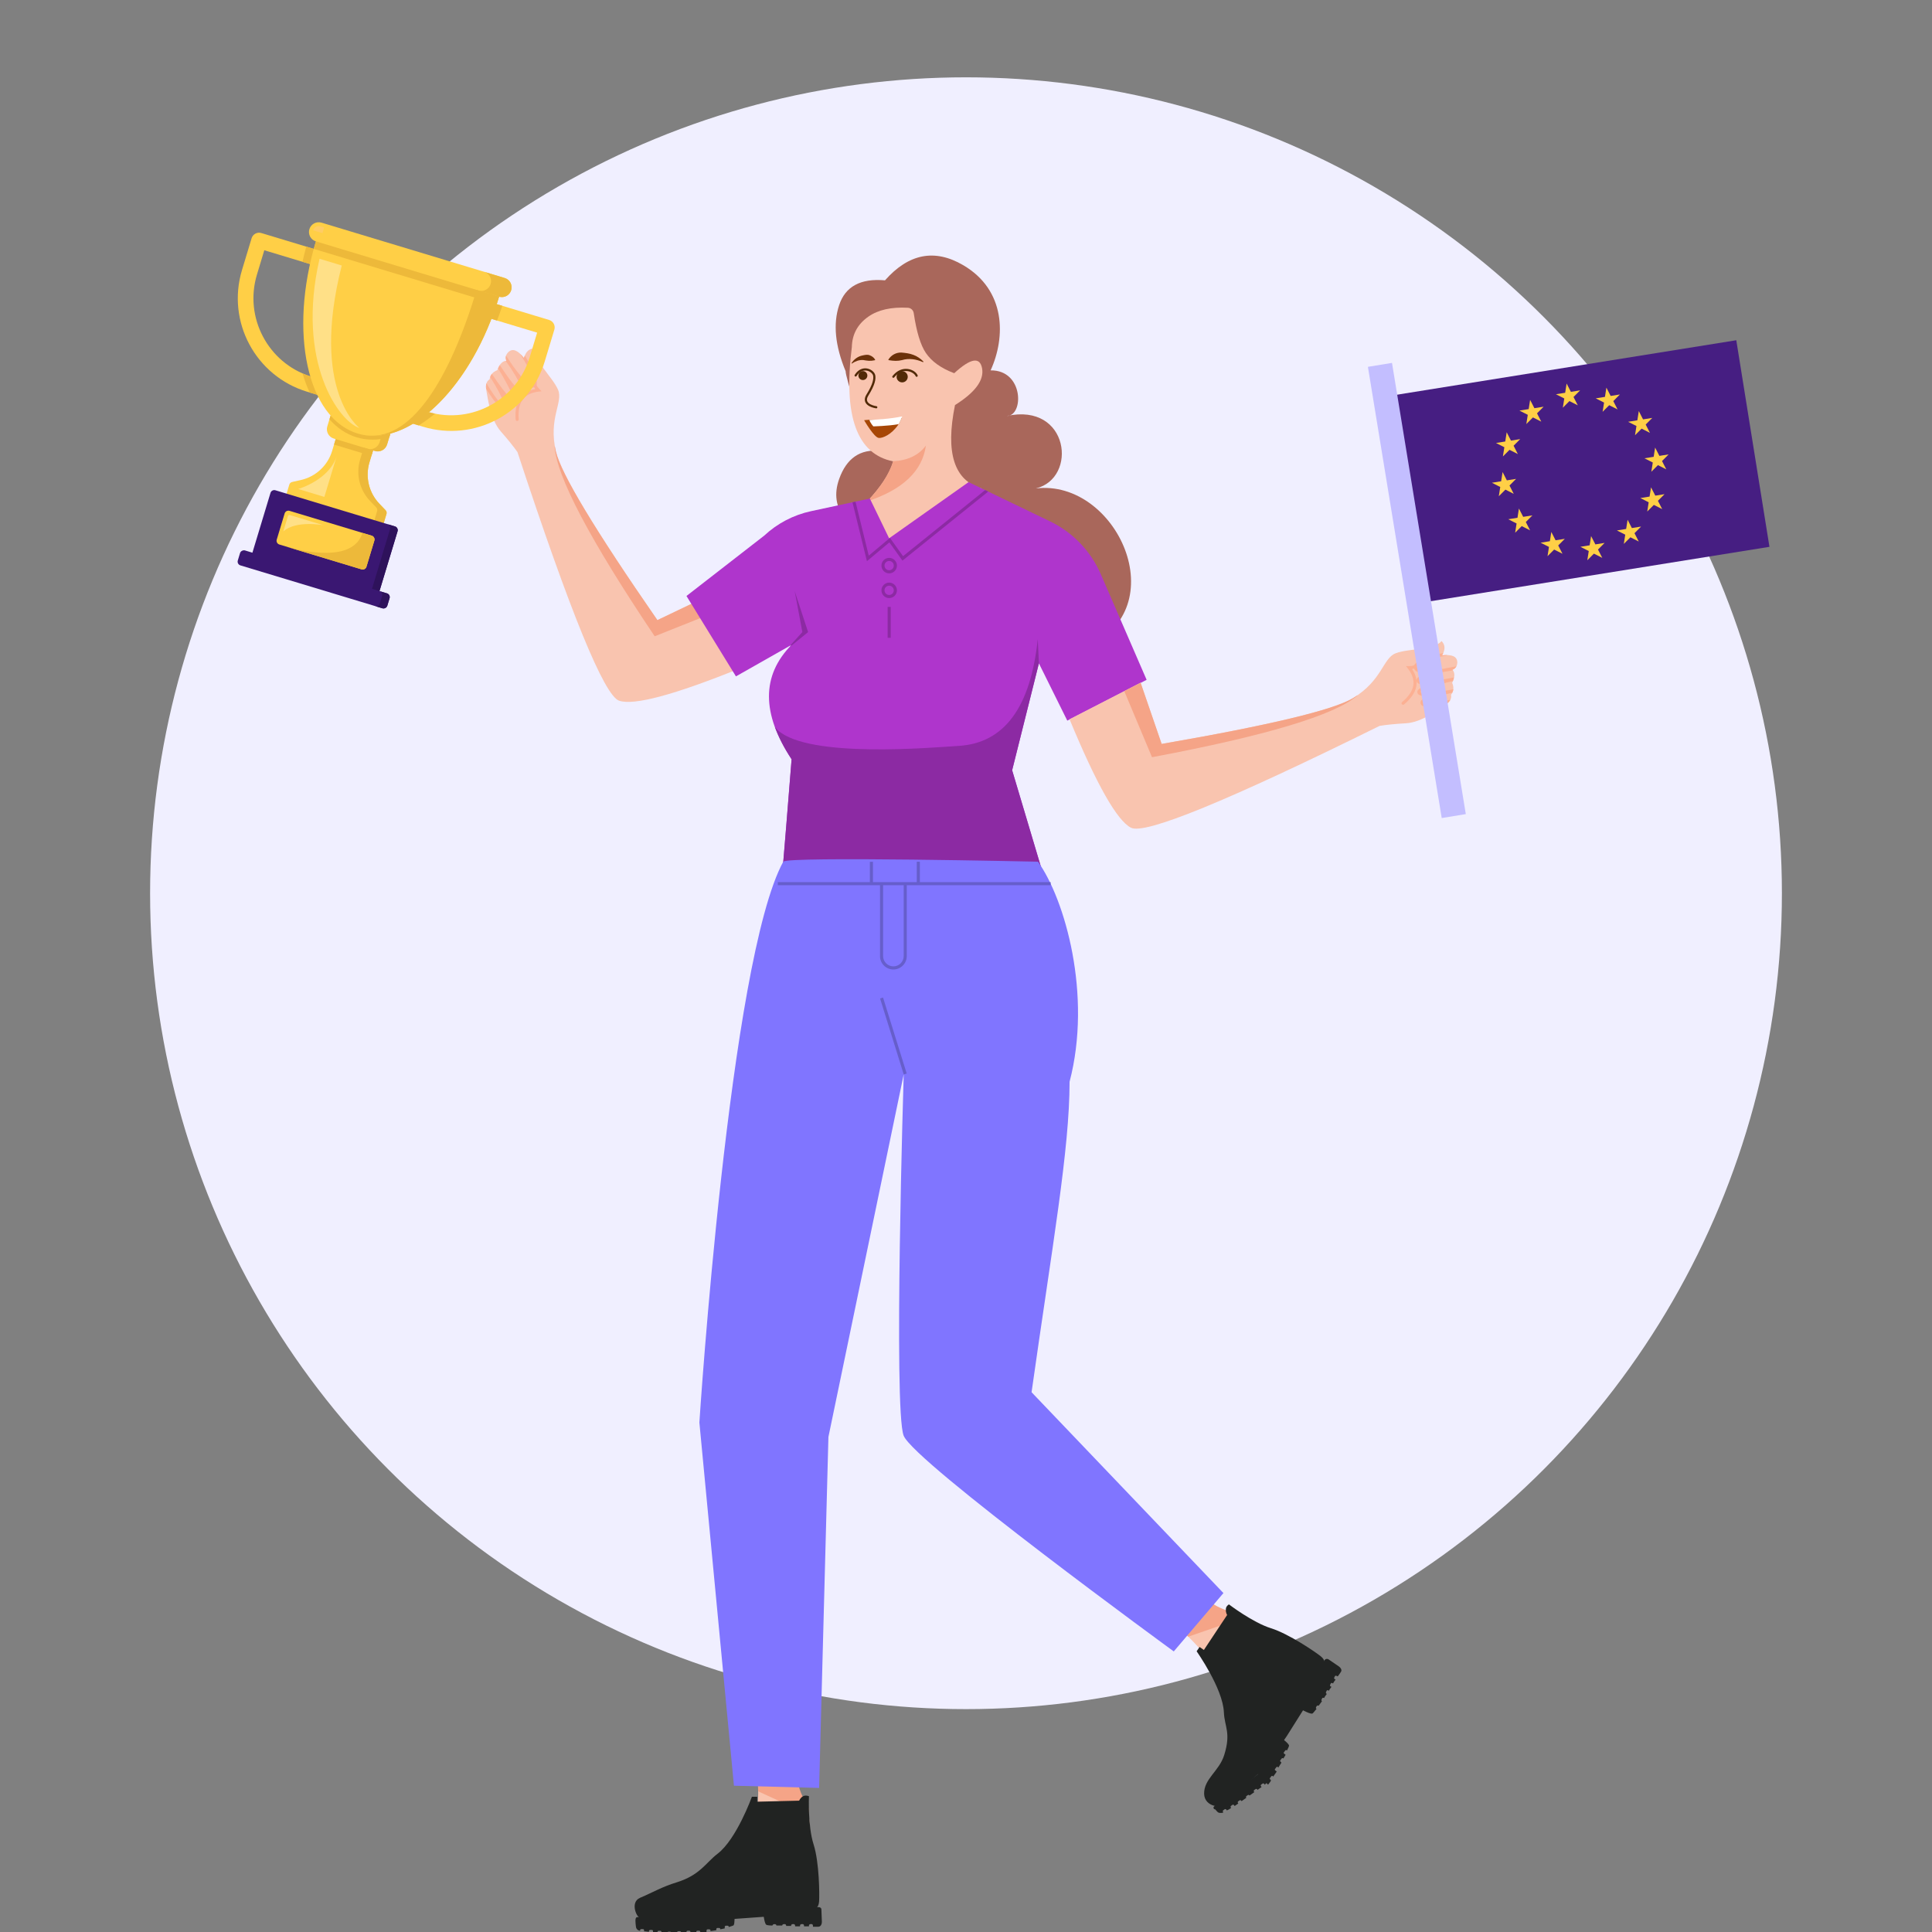 <?xml version="1.0" encoding="UTF-8"?> <svg xmlns="http://www.w3.org/2000/svg" id="Layer_1" data-name="Layer 1" viewBox="0 0 1000 1000"><rect x="0" y="0" width="1000" height="1000" fill="#808080" stroke="none"/><defs><style> .cls-1 { fill: #8075ff; } .cls-1, .cls-2, .cls-3, .cls-4, .cls-5, .cls-6, .cls-7, .cls-8, .cls-9, .cls-10, .cls-11, .cls-12, .cls-13, .cls-14, .cls-15, .cls-16, .cls-17, .cls-18, .cls-19, .cls-20, .cls-21, .cls-22, .cls-23, .cls-24 { stroke-width: 0px; } .cls-1, .cls-3, .cls-14, .cls-19, .cls-20, .cls-22 { fill-rule: evenodd; } .cls-2 { fill: #512a07; } .cls-3 { fill: #f9c4af; } .cls-4 { fill: #2e125b; } .cls-5 { fill: #a74706; } .cls-6 { fill: #3a1772; } .cls-7 { fill: #212322; } .cls-8 { fill: #edb93a; } .cls-9 { fill: #fcb093; } .cls-10 { fill: #ffcf46; } .cls-11 { fill: #ffe087; } .cls-12, .cls-20 { fill: #8c2aa3; } .cls-13 { fill: #461e82; } .cls-14 { fill: #af35cc; } .cls-15 { fill: #f0efff; } .cls-16 { fill: #6b310a; } .cls-17 { fill: #c3beff; } .cls-18 { fill: #fc6; } .cls-19 { fill: #f5a487; } .cls-21 { fill: #fff; } .cls-22 { fill: #a9675b; } .cls-23 { fill: #665ecb; } .cls-24 { fill: #ffcf46; } .cls-25 { fill: none; stroke: #512a07; stroke-linecap: round; stroke-miterlimit: 10; stroke-width: 1.12px; } </style></defs><circle class="cls-15" cx="500" cy="462.33" r="422.31"></circle><g><g id="woman-01-standing-happy"><g id="heat"><path class="cls-22" d="M437.69,192.13c-5.44-13.11-6.56-24.49-3.36-34.18,3.19-9.67,11.12-13.97,23.74-12.85,12.25-13.85,25.75-16.48,40.48-7.85,22.08,12.93,22.08,37.15,14.19,54.45,17.24-.2,17.24,23.6,8.41,23.6,32.35-7.03,36.78,32.25,15.02,37.51,41.69-5.01,72.76,61.99,25.57,82.52-47.19,20.55-56.91-7.77-75.97-37.67-6.66-10.44-62.68-18-51.44-49.69,3.82-10.78,10.89-15.65,21.19-14.59-8.22-14.2-12.38-21.5-12.5-21.91-3.55-11.33-5.33-17.8-5.33-19.35"></path><path class="cls-3" d="M440.9,179.71c-4.51,35.66,2.63,55.36,21.41,59.09-2.36,7.77-8.38,16.22-18.04,25.35-14.5,13.7,11.81,26.4,34.95,11.24,15.43-10.1,25.14-17.61,29.11-22.5-14.42-3.99-19.09-18.4-14.02-43.23,10.46-6.57,15.14-12.91,14.02-19.01s-5.93-5.27-14.43,2.52c-6.82-2.58-11.7-6.08-14.68-10.49-2.75-4.07-4.84-10.95-6.28-20.65-.23-1.5-1.47-2.64-2.99-2.73-8.58-.48-15.4,1.04-20.47,4.58-5.57,3.89-8.43,9.17-8.57,15.83"></path><path class="cls-19" d="M479.25,230.63c-1.84,13.19-11.96,22.8-30.33,28.84,6.94-7.36,11.42-14.25,13.37-20.67-.08,0-.14-.05-.22-.06,7.66-.35,13.41-3.04,17.17-8.12v.02Z"></path><g><circle class="cls-2" cx="466.96" cy="195.03" r="2.89"></circle><path class="cls-5" d="M454.86,226.68c-2.46-.23-7.59-9.17-7.59-9.17,0,0,1.41-.21,2.95-.26,3.67-.12,10.55.26,16.51-1.01-.48,1.38-1.14,2.64-1.95,3.81-3.41,4.9-7.92,6.82-9.92,6.63h0Z"></path><path class="cls-21" d="M452.02,220.68s-1.49-1.64-2.04-3.33c3.69-.14,11.04-.54,17-1.83-.48,1.38-1.07,2.87-1.89,4.04-5.56.97-13.07,1.12-13.07,1.12h0Z"></path><path class="cls-25" d="M462.4,194.99c4.67-5.91,10.98-3.13,12.05-.51"></path><circle class="cls-2" cx="446.63" cy="194.39" r="2.32"></circle><path class="cls-25" d="M442.87,194.34c3.49-5.44,8.92-2.69,9.6-.08h0c.34,1.75.06,4.51-3.5,10.23-2.67,4.27,2.04,5.93,4.59,6.31"></path><path class="cls-16" d="M452.83,186.45h0c.12-.02.2-.15.14-.26-.63-1.18-1.69-1.89-2.89-2.33-1.17-.46-2.46-.12-3.64.12-2.33.45-4.44,1.98-5.67,3.95-.09.12.08.29.2.21,1.74-1.18,3.67-1.89,5.73-1.8,2.23.38,3.7.66,6.14.11h-.02Z"></path><path class="cls-16" d="M459.85,186.07h0c-.09.14,0,.32.15.35,2.64.43,4.55.54,6.88-.03,3.58-1.09,7.39-.48,10.81,1.03.2.08.37-.18.22-.34-1.4-1.41-3.18-2.7-5.13-3.39-1.97-.78-4.16-1.03-6.27-1.21-2.66-.06-5.14,1.23-6.65,3.59h-.02Z"></path></g></g><g id="arm"><path class="cls-3" d="M382.8,346l-12.28-39.46-30.22,14.45c-32.32-46.67-49.83-75.77-52.55-87.28-4.08-17.28,3.92-25.44,1.09-32-2.84-6.56-12.85-15.33-12.13-21.36-2.72-.05-4.55,1.6-5.5,4.94-3.21-4.08-5.9-5.11-8.06-3.07-1.41,1.43-1.74,2.93-1,4.51-2,.05-3.58,1.67-4.76,4.87-2.32.88-3.64,2.46-3.99,4.74-1.63,1.01-2.18,2.89-1.69,5.59.75,4.05,2.06,15.2,7.51,21.38,3.62,4.12,6.5,7.68,8.61,10.67,27.39,83.23,44.95,126.12,52.64,128.71,7.69,2.58,28.47-2.98,62.36-16.69"></path><path class="cls-19" d="M373.32,315.61l-34.46,13.73c-33.54-49.95-50.8-82.72-51.8-98.31l.15.25c.14.78.29,1.58.49,2.41,2.72,11.52,20.24,40.62,52.55,87.28l30.22-14.45,2.83,9.08.02.02Z"></path><g><path class="cls-9" d="M251.61,201.16c-.12-1.07-.08-2.01.18-2.78,5.67,9.51,7.82,10.86,8.65,10.98.06-.05,1.38-1.31-6.73-14.23.22-.6.49-1.15.88-1.63,8.84,13.41,10.86,13.14,10.9,13.18.22-.41.25-2.84-7.69-16.03.29-.63.58-1.2.91-1.67,7.92,12.12,10.53,13.68,11.39,13.74.25-.25.91-1.87-5.65-12.04-.83-1.14-1.72-2.46-2.67-3.85.11,0,.22-.08.32-.08-.43-.91-.45-1.78-.17-2.64,1.43,2.06,2.7,3.93,3.76,5.57,6.56,9.09,9.11,9.64,9.97,9.34.26-.08.4-.23.49-.49.38-1.07-.05-4.53-6.96-15.37.63.58,1.27,1.29,1.95,2.15.14-.48.32-.84.51-1.26,6.42,10.37,6.53,13.54,6,15.02-.26.72-.77,1.23-1.49,1.47-1.17.37-2.79.2-5.68-2.56,1.77,3.76,1.47,5.16.72,5.88-.37.37-.86.54-1.41.48-.86-.09-2.15-.72-4.59-3.58,2.73,5.74,1.92,6.53,1.41,7.03-.35.34-.8.48-1.32.45-.77-.08-1.95-.61-4.27-3.22,1.61,3.73,1.2,5.01.35,5.64-.31.23-.66.34-1.03.34-.12,0-.26,0-.4-.05-1.15-.23-3.27-1.55-8.35-9.78l.02.02Z"></path><path class="cls-9" d="M267.69,217.88h.06c.45-.03.77-.41.74-.86-.68-8.74,2.67-13.42,10.24-14.31l1.61-.18-1.14-1.17c-1.43-1.44-1.46-2.1-1.44-2.27.05-.45-.26-.83-.71-.89-.43-.05-.83.26-.89.71-.09.72.2,1.52.91,2.46-7.46,1.43-10.89,6.74-10.18,15.8.03.41.38.74.8.74v-.02Z"></path></g></g><g id="shirt"><path class="cls-14" d="M403.83,465.49h139.97l-19.92-66.8,13.85-55.34,14.7,29.65,41.06-21.13-23.72-54.67c-5.21-11.98-14.53-21.7-26.3-27.36l-42.14-20.3-41.12,29.08-9.97-20.58-30.45,6.54c-9.08,1.95-17.44,6.33-24.22,12.65l-40.25,31.25,25.61,41.61,28.79-16.32c-15.6,15.82-15.6,35.56,0,59.23-1.75,22.2-3.73,46.37-5.91,72.48"></path><path class="cls-20" d="M409.75,393.01c-3.82-5.8-6.71-11.38-8.65-16.71.51.6,1.01,1.21,1.58,1.74,16.29,14.54,79.42,8.91,93.58,8.03,23.53-1.44,37.16-19.87,40.89-55.28l.58,12.55h0l-13.85,55.34,19.92,66.8h-139.97c2.2-26.1,4.16-50.26,5.91-72.48v.02Z"></path><path class="cls-20" d="M415.3,327.17l-3.96-21.18,6.93,21.18-9.52,7.74c.34-.37.64-.75,1.01-1.11l-.94.52,6.48-7.16h0Z"></path><g><path class="cls-12" d="M456.23,292.76c0-2.21,1.8-4.01,4.01-4.01s4.01,1.8,4.01,4.01-1.8,4.01-4.01,4.01-4.01-1.8-4.01-4.01ZM457.82,292.76c0,1.32,1.07,2.4,2.4,2.4s2.4-1.07,2.4-2.4-1.07-2.4-2.4-2.4-2.4,1.07-2.4,2.4Z"></path><path class="cls-12" d="M456.23,305.56c0-2.21,1.8-4.01,4.01-4.01s4.01,1.8,4.01,4.01-1.8,4.01-4.01,4.01-4.01-1.8-4.01-4.01ZM457.82,305.56c0,1.32,1.07,2.4,2.4,2.4s2.4-1.07,2.4-2.4-1.07-2.4-2.4-2.4-2.4,1.07-2.4,2.4Z"></path><polygon class="cls-12" points="511.49 254.43 467.1 290.18 460.34 280.73 448.72 290.47 441.24 259.99 442.81 259.65 449.67 287.6 460.63 278.4 467.42 287.87 509.91 253.66 511.49 254.43"></polygon><rect class="cls-12" x="459.44" y="314.13" width="1.6" height="15.99"></rect></g></g><g id="arm-2"><path class="cls-3" d="M553.61,372.28l36.76-18.9,10.89,31.68c55.94-9.69,88.97-17.6,99.08-23.72,15.17-9.2,15.39-20.64,22.05-23.2,6.66-2.58,19.95-1.58,23.74-6.33,1.95,1.9,2.06,4.36.32,7.39,5.16-.58,7.77.61,7.85,3.59-.03,2.01-.88,3.3-2.52,3.87,1.37,1.46,1.31,3.73-.14,6.8,1,2.27.8,4.33-.6,6.17.41,1.87-.52,3.58-2.81,5.11-3.42,2.32-12.28,9.18-20.5,9.63-5.48.31-10.03.75-13.65,1.35-78.54,38.82-121.45,56.39-128.67,52.72-7.23-3.67-17.84-22.39-31.82-56.17"></path><path class="cls-19" d="M590.38,353.38l10.89,31.68c55.94-9.69,88.97-17.6,99.08-23.72.74-.45,1.4-.89,2.06-1.35l.29-.06c-11.81,10.21-47.28,20.88-106.42,32l-14.36-34.2,8.46-4.35h0Z"></path><g><path class="cls-9" d="M747,337.95c-.17.41-.29.81-.54,1.24,1.09-.12,2.03-.15,2.89-.11-12.58,2.67-15.31,4.79-15.82,5.82-.12.25-.12.46,0,.69.4.81,2.58,2.24,13.64.55,1.92-.4,4.16-.8,6.62-1.23-.41.8-1.06,1.4-2,1.74.08.08.11.2.17.29-1.66.31-3.22.6-4.62.8-11.85,2.44-12.55,4.08-12.48,4.5.58.48,3.53,1.26,17.72-1.6-.11.57-.29,1.17-.55,1.83-14.97,3.59-16.68,5.31-16.83,5.71.12.17,1.55,1.63,17.04-1.4-.06.61-.26,1.2-.54,1.77-14.9,3.27-14.86,5.11-14.76,5.3.55.38,3.03.98,13.77-1.66-.37.72-1.01,1.41-1.86,2.09-4.98,1.14-8,1.5-9.89,1.5-1.69,0-2.47-.29-2.93-.61-.45-.31-.72-.74-.78-1.23-.14-1.06.48-2.23,4.27-3.7-3.49.17-4.71-.29-5.3-.78-.4-.32-.61-.75-.61-1.24,0-.72,0-1.86,6-3.93-3.73.23-5.1-.22-5.77-.77-.43-.35-.64-.81-.64-1.34,0-1.04.78-2.23,4.7-3.61-3.99-.12-5.27-1.15-5.8-2.26-.34-.69-.34-1.41,0-2.1.69-1.41,3.03-3.55,14.91-6.25v-.02Z"></path><path class="cls-9" d="M726.23,364.78c.18,0,.37-.06.51-.18,6.96-5.84,8.34-12.01,4.13-18.33,1.15-.15,1.93-.51,2.38-1.07.28-.34.22-.84-.12-1.12-.35-.28-.84-.22-1.12.12-.11.14-.6.57-2.63.57h-1.63l1,1.29c4.67,6.03,3.69,11.7-3.03,17.34-.34.29-.38.78-.09,1.12.15.18.38.29.61.29l-.02-.02Z"></path></g></g><g id="foot"><path class="cls-3" d="M366.06,988.98c6.25-3.2,10.48-6.47,12.69-9.8,10.56-15.83,14.76-37.97,13.46-58.92l20.76.75c.32,5.22,1.62,10.08,3.9,14.54,3.41,6.7,2.24,12.42.45,17.18-1.19,3.17.97,7.18-17.64,31.89l-33.64,4.37h.02Z"></path><path class="cls-19" d="M392.42,927.2c0-1.14-.06-2.26-.09-3.4l20.83-1.18c.46,4.61,3.21,8.98,5.26,12.99.65,1.25-.29,2.45.3,3.68l-26.3-12.11v.02Z"></path><g><path class="cls-7" d="M421.91,987.82s1.84-.24,2.06-3.7c.22-3.23.16-20.07-2.87-29.51-3.03-9.45-2.39-24.9-2.39-24.9,0,0-1.62-.69-3,0s-2.07,2.31-2.07,2.31l-21.68.53v-2.54s-2.78,0-2.78,0c0,0-8,22.17-17.89,29.58-5.98,4.63-8.96,10.87-20.71,14.6-8.29,2.56-12.21,5.11-19.35,8.14-5.3,2.32-1.58,10.61.27,10.38,1.84-.24,21.22,1.77,21.22,1.77l27.21-1.24,16.83-1.21,25.13-4.23Z"></path><path class="cls-7" d="M423.76,987.12c.69,0,1.39.46,1.39,1.15l.25,6.46c0,1.38-.68,2.54-1.84,2.54h-2.77s0-.45,0-.45c0-.46-.23-.92-.69-.92h-.46c-.46,0-.92.24-.92.7v.46s-2.54,0-2.54,0v-.23c0-.46-.23-.92-.7-.92h-.46c-.46,0-.92.24-.92.7v.46s-2.54,0-2.54,0v-.23c0-.46-.23-.92-.7-.92h-.46c-.46,0-.92.24-.92.7v.23s-2.54,0-2.54,0c0-.46-.23-.92-.69-.92h-.46c-.46,0-.92.24-.92.7h-3c0-.45-.46-.68-.69-.68h-.46c-.46,0-.69.23-.92.7-1.85,0-3-.22-3.23-.45-1.16-.92-1.64-7.61-1.64-7.61l28.82-1.48h0ZM329.9,992.28l28.6.83,21.67-2.38s.25,4.84-.44,5.77c-.23.23-1.15.47-2.53.93,0-.46-.23-.69-.69-.69h-.69c-.46,0-.69.24-.69.7v.69c-.69.23-1.38.24-2.3.47,0-.46-.23-.69-.69-.69h-.69c-.46,0-.69.24-.69.7v.46c-.92.23-1.84.24-3,.47v-.23c0-.46-.23-.69-.69-.69h-.69c-.46,0-.69.24-.69.7v.69c-1.15,0-2.07.24-3.23.24v-.23c0-.46-.23-.69-.69-.69h-.69c-.46,0-.69.24-.69.7v.46s-3,0-3,0v-.46c0-.46-.23-.69-.7-.69h-.69c-.46,0-.69.24-.69.7v.46s-2.77,0-2.77,0v-.23c0-.46-.23-.69-.69-.69h-.69c-.46,0-.69.24-.69.7v.23s-3,0-3,0c0-.46-.23-.69-.69-.69h-.69c-.46,0-.69.24-.69.7-.92,0-1.85,0-3-.22v-.23c0-.46-.23-.69-.69-.69h-.69c-.46,0-.69.24-.69.7v.23c-.69,0-1.38,0-2.31-.22v-.46c0-.46-.23-.69-.7-.69h-.69c-.46,0-.69.24-.69.7v.23c-.92,0-1.61-.23-2.54-.22v-.46c0-.46-.23-.69-.7-.69h-.69c-.46,0-.69.24-.69.7v.23c-.46-.23-.92-.23-1.15-.46-1.16-.92-.93-1.61-1.16-3.23-.24-2.31-.01-3.46.91-3.46h0Z"></path></g></g><g id="foot-2"><path class="cls-3" d="M640.31,908.68c2.07-6.71,2.69-12.02,1.86-15.94-3.95-18.61-16.86-37.08-32.75-50.8l15.05-14.33c3.96,3.42,8.34,5.88,13.13,7.37,7.19,2.23,14.11,4.84,16.28,9.43,1.44,3.06,4.5,19.89,9.18,50.46l-22.73,13.79-.02.02Z"></path><path class="cls-19" d="M613.59,845.75l13.45-16.11c3.26,2.38,8.29,4.18,12.07,5.34,1.64.51,1.72,1.04,3.27,1.61l.91.77-28.25,9.78c-.48-.48-.97-.94-1.46-1.4h.02Z"></path><g><path class="cls-7" d="M685.44,861.07s.79-1.69-1.83-3.79c-2.62-2.1-16.38-11.58-25.8-14.52-9.42-2.94-21.71-12.33-21.71-12.33,0,0-1.64.88-1.59,2.54-.14,1.8.66,2.93.66,2.93l-12.04,18.12-2.22-1.54-1.54,2.22s13.58,19.21,14.11,31.54c.34,7.67,3.81,10.58.16,22.2-2.59,8.33-10.54,12.26-10.39,20.06.26,7.16,9.67,7.29,10.46,5.6.79-1.69,20.92-18.75,20.92-18.75l11.5-16.89,8.65-13.74,10.68-23.65h0Z"></path><path class="cls-7" d="M685.58,859.27c.43-.59,1.13-.8,1.91-.5l5.48,3.75c1.18.86,1.79,2.13.98,2.98,0,0-.49.91-1.54,2.22l-.45-.24c-.45-.24-.96-.17-1.02.16l-.24.45c-.24.45-.17.96.16,1.02l.45.24c-.43.59-1.05,1.31-1.35,2.08l-.13-.19c-.45-.24-.96-.17-1.02.16l-.24.45c-.24.45-.17.96.16,1.02l.45.24c-.43.59-1.05,1.31-1.35,2.08l-.13-.19c-.45-.24-.96-.17-1.02.16l-.24.45c-.24.45-.17.96.16,1.02l.13.19c-.43.59-1.05,1.31-1.35,2.08-.45-.24-.96-.17-1.02.16l-.24.45c-.24.45-.17.96.16,1.02-.62.72-1.11,1.63-1.73,2.35-.45-.24-.64-.11-1.02.16l-.24.45c-.24.45-.3.78.16,1.02-1.24,1.44-1.92,2.48-2.24,2.43-1.4.42-7.25-3.06-7.25-3.06l13.66-24.63h0ZM650.92,918.52l.43-.59,11.91-18.31s3.98,2.83,3.95,3.99c-.06.32-.35,1.1-1.08,2.46-.27-.38-.78-.3-1.02.16l-.43.59c-.38.27-.3.78.16,1.02l.59.43c-.43.59-.73,1.36-1.16,1.95-.27-.38-.78-.3-1.02.16l-.43.59c-.38.27-.3.78.16,1.02l.27.38c-.49.91-1.11,1.63-1.59,2.54l-.13-.19c-.27-.38-.78-.3-1.02.16l-.43.59c-.38.27-.3.78.16,1.02l.59.43c-.49.91-1.3,1.76-1.78,2.67l-.13-.19c-.27-.38-.78-.3-1.02.16l-.43.59c-.38.27-.3.78.16,1.02l.27.38q-.19.13-.24.45l-1.3,1.76-5.39-5.23h0Z"></path><path class="cls-7" d="M628.59,934.88l23.09-16.89,1-.99,3.73,5.27c-.56.4-1.32.93-1.75,1.52l-.27-.38c-.27-.38-.59-.43-.96-.17l-.56.4c-.38.27-.43.59-.17.96l.27.38-2.07,1.46-.13-.19c-.27-.38-.59-.43-.96-.17l-.56.4c-.38.27-.43.59-.17.96l.13.19-2.45,1.73c-.27-.38-.59-.43-.96-.17l-.56.4c-.38.27-.43.59-.17.96l-2.45,1.73-.13-.19c-.27-.38-.59-.43-.96-.17l-.56.4c-.38.27-.43.59-.17.96l.13.19-1.88,1.33-.27-.38c-.27-.38-.59-.43-.96-.17l-.56.4c-.38.27-.43.59-.17.96l.13.19c-.75.53-1.32.93-2.2,1.28l-.27-.38c-.27-.38-.59-.43-.96-.17l-.56.4c-.38.27-.43.59-.17.96l.13.19c-.38.27-.89.34-1.21.29-1.66.05-1.74-.46-2.99-1.84-.83.02-1.31-1.05-.37-1.72h0Z"></path></g></g><g id="legs"><path class="cls-1" d="M405.46,446.01c1.58-2.87,131.8,0,131.8,0,13.96,19.49,28.1,68.98,16.35,113.92,0,35.03-8.89,84.46-19.67,160.68l99.31,103.96-25.71,30.2s-134.49-98.06-139.81-111.67c-5.33-13.61.03-187,.03-187l-38.97,187.66-4.81,181.67-44.09-1.15-17.89-188s15.45-239.2,43.44-290.32l.02.03Z"></path><g><path class="cls-23" d="M455.52,516.8l1.54-.48,12.25,39.33-1.54.48-12.25-39.33h0ZM455.49,494.87v-36.68h-52.9v-1.6h141.21v1.6h-74.46v36.68c0,3.82-3.1,6.93-6.93,6.93s-6.93-3.1-6.93-6.93h0ZM457.09,458.18v36.68c0,2.93,2.4,5.33,5.33,5.33s5.33-2.4,5.33-5.33v-36.68h-10.66Z"></path><rect class="cls-23" x="450.24" y="446.07" width="1.6" height="11.32"></rect><rect class="cls-23" x="474.52" y="446.01" width="1.6" height="11.32"></rect></g></g></g><g><path class="cls-24" d="M286.92,170.66l-4.97,16.45c-8.07,26.72-36.28,41.84-62.98,33.77l-6.77-2.05,9.86-5.48c22.18,6.27,45.46-6.42,52.16-28.59l3.8-12.58-29.02-8.77,3.31-7.45,31.92,9.65c2.14.65,3.35,2.9,2.7,5.04Z"></path><path class="cls-24" d="M200.04,266.05l-2.58,8.55-50.3-15.2,2.58-8.55c.21-.7.78-1.23,1.5-1.39l4.46-1c7.72-1.72,13.91-7.47,16.2-15.04l2.73-9.03,19.35,5.85-2.73,9.03c-2.29,7.58-.32,15.79,5.16,21.5l3.16,3.3c.51.52.69,1.29.48,1.98Z"></path><path class="cls-8" d="M200.04,266.05l-2.58,8.55-4.84-1.46,2.58-8.55c.21-.7.03-1.46-.48-1.98l-3.16-3.3c-5.47-5.71-7.45-13.92-5.16-21.5l2.73-9.03,4.84,1.46-2.73,9.03c-2.29,7.58-.32,15.79,5.16,21.5l3.16,3.3c.51.52.69,1.29.48,1.98Z"></path><path class="cls-24" d="M202.06,224.44l-1.7,5.61c-.81,2.67-3.63,4.18-6.3,3.38l-21.28-6.43c-2.67-.81-4.18-3.63-3.37-6.3l1.7-5.61,30.95,9.35Z"></path><rect class="cls-8" x="181.51" y="221.54" width="2.97" height="20.21" transform="translate(-91.68 339.81) rotate(-73.19)"></rect><path class="cls-6" d="M205.78,274.99l-10.24,33.87-65.77-19.88,10.24-33.87c.32-1.06,1.46-1.67,2.52-1.35l61.9,18.71c1.06.32,1.67,1.46,1.35,2.52Z"></path><path class="cls-4" d="M205.78,274.99l-10.24,33.87-3.87-1.17,10.24-33.87c.32-1.06-.29-2.2-1.35-2.52l3.87,1.17c1.06.32,1.67,1.46,1.35,2.52Z"></path><rect class="cls-6" x="158.32" y="259.48" width="8.09" height="80.84" rx="2.02" ry="2.02" transform="translate(-171.68 368.57) rotate(-73.19)"></rect><path class="cls-4" d="M201.64,309.65l-1.17,3.87c-.32,1.06-1.46,1.67-2.52,1.35l-3.87-1.17c1.06.32,2.2-.29,2.52-1.35l1.17-3.87c.32-1.06-.29-2.2-1.35-2.52l3.87,1.17c1.06.32,1.67,1.46,1.35,2.52Z"></path><path class="cls-24" d="M161.43,255.32h14.16c1.12,0,2.02.91,2.02,2.02v44.46c0,1.12-.91,2.02-2.02,2.02h-14.16c-1.12,0-2.02-.91-2.02-2.02v-44.46c0-1.12.91-2.02,2.02-2.02Z" transform="translate(-147.86 360.01) rotate(-73.19)"></path><path class="cls-8" d="M202.06,224.44l-1.7,5.61c-.81,2.67-3.63,4.18-6.3,3.38l-3.87-1.17c2.67.81,5.49-.71,6.3-3.38l1.7-5.61,3.87,1.17Z"></path><path class="cls-24" d="M168.67,205.69l-9.67-2.92c-26.71-8.07-41.82-36.28-33.74-63l4.97-16.45c.65-2.14,2.9-3.35,5.04-2.7l31.92,9.65-2.34,7.74-28.05-8.48-3.8,12.58c-6.7,22.16,5.66,45.62,27.6,52.69l8.07,10.9Z"></path><path class="cls-24" d="M259.48,149.7l-1.17,3.87c-14.21,47.03-46.96,78.75-73.13,70.84-26.17-7.91-35.87-52.45-21.66-99.49l1.17-3.87,94.79,28.64Z"></path><path class="cls-8" d="M160.44,136.67l-3.87-1.17c.58-2.6,1.23-5.23,1.95-7.86l3.87,1.17c-.72,2.63-1.38,5.26-1.95,7.86Z"></path><path class="cls-8" d="M164.18,204.34l-3.87-1.17c-1.44-3.03-2.68-6.34-3.69-9.88,1.29.57,2.6,1.06,3.97,1.51.99,3.42,2.19,6.61,3.59,9.54Z"></path><path class="cls-8" d="M202.06,224.44l-.58,1.94c-5.77,1.54-11.46,1.61-16.88-.03s-10.13-4.84-14.07-9.32l.58-1.94c3.95,4.48,8.66,7.69,14.07,9.32,5.42,1.64,11.11,1.57,16.88.03Z"></path><path class="cls-8" d="M259.48,149.7l-1.17,3.87c-13.77,45.56-44.93,76.76-70.66,71.47,25.04,5.04,45.29-29.44,59.05-74.98l1.17-3.87,11.61,3.51Z"></path><path class="cls-24" d="M264.6,150.19c-.4,1.34-1.31,2.38-2.45,3-1.14.61-2.52.78-3.85.38l-94.79-28.64c-2.67-.81-4.18-3.63-3.37-6.3.4-1.34,1.31-2.38,2.45-3,1.14-.6,2.52-.78,3.85-.38l94.79,28.64c2.67.81,4.18,3.63,3.37,6.3Z"></path><path class="cls-8" d="M258.31,153.57c-.39,1.3-.8,2.58-1.22,3.86l-94.69-28.61c.36-1.3.73-2.59,1.12-3.89l94.79,28.64Z"></path><path class="cls-8" d="M264.6,150.19c-.4,1.34-1.31,2.38-2.45,3-1.14.61-2.52.78-3.85.38l-10.64-3.22c1.33.4,2.71.23,3.85-.38,1.14-.62,2.04-1.66,2.45-3,.81-2.67-.7-5.49-3.37-6.3l10.64,3.22c2.67.81,4.18,3.63,3.37,6.3Z"></path><path class="cls-8" d="M193.77,279.81l-4.09,13.55c-.32,1.06-1.46,1.67-2.52,1.35l-38.4-11.6c7.86,2.21,34.11,8.32,38.83-7.28l4.84,1.46c1.06.32,1.67,1.46,1.35,2.52Z"></path><path class="cls-11" d="M146.64,275.08l2.39-7.92c.13-.44.59-.68,1.03-.55l17.34,5.24s-14.22-2.71-20.77,3.23Z"></path><path class="cls-6" d="M139.55,264.49l2.39-7.92c.13-.44.59-.68,1.03-.55l17.34,5.24s-14.22-2.71-20.77,3.23Z"></path><path class="cls-11" d="M186.05,221.51c-10.5-3.17-32.94-34.15-20.65-87.56l11.49,3.47c-16.46,64.92,9.16,84.09,9.16,84.09Z"></path><path class="cls-11" d="M154.34,253.11s16.17-4.62,19.98-17.2l-6.43,21.29-13.54-4.09Z"></path><path class="cls-18" d="M167.79,117.77l-.88,2.9-4.84-1.46c.48-1.6,2.17-2.51,3.78-2.03l1.93.58Z"></path><path class="cls-8" d="M259.99,158.3c-.86,2.59-1.76,5.14-2.74,7.62l-8.26-2.5,3.31-7.45,7.69,2.32Z"></path><path class="cls-8" d="M225.12,214.11c-2.78,2.34-5.6,4.38-8.44,6.09l-4.49-1.36,4.49-2.49,5.37-2.99c1.02.29,2.04.53,3.07.75Z"></path></g><g><rect class="cls-13" x="727.92" y="189.79" width="180.49" height="108.3" transform="translate(-28.31 132.7) rotate(-9.12)"></rect><g><polygon class="cls-10" points="810.88 198.51 810.13 203.3 805.35 204.06 809.67 206.25 808.92 211.03 812.34 207.6 816.66 209.79 814.45 205.48 817.87 202.05 813.09 202.82 810.88 198.51"></polygon><polygon class="cls-24" points="825.76 281.78 823.55 277.47 822.8 282.25 818.02 283.02 822.34 285.21 821.59 289.99 825.01 286.56 829.33 288.75 827.12 284.44 830.54 281.01 825.76 281.78"></polygon><polygon class="cls-24" points="779.2 253.42 783.51 255.61 781.31 251.3 784.72 247.87 779.94 248.63 777.74 244.32 776.99 249.11 772.21 249.87 776.53 252.06 775.78 256.85 779.2 253.42"></polygon><polygon class="cls-24" points="791.99 206.97 791.24 211.75 786.46 212.52 790.78 214.71 790.03 219.49 793.45 216.06 797.77 218.25 795.56 213.94 798.98 210.51 794.2 211.28 791.99 206.97"></polygon><polygon class="cls-24" points="779.86 223.74 779.11 228.52 774.33 229.29 778.65 231.48 777.9 236.26 781.32 232.83 785.64 235.02 783.43 230.71 786.85 227.28 782.07 228.05 779.86 223.74"></polygon><polygon class="cls-24" points="788.4 267.52 786.19 263.21 785.45 268 780.67 268.76 784.98 270.95 784.24 275.74 787.65 272.31 791.97 274.5 789.76 270.19 793.18 266.76 788.4 267.52"></polygon><polygon class="cls-24" points="805.17 279.65 802.96 275.34 802.21 280.13 797.43 280.9 801.75 283.08 801 287.87 804.42 284.44 808.74 286.63 806.53 282.32 809.95 278.89 805.17 279.65"></polygon><polygon class="cls-24" points="863.68 235.2 858.9 235.96 856.69 231.66 855.94 236.44 851.16 237.21 855.48 239.39 854.73 244.18 858.15 240.75 862.47 242.94 860.26 238.63 863.68 235.2"></polygon><polygon class="cls-24" points="831.47 200.63 830.72 205.42 825.94 206.18 830.26 208.37 829.51 213.16 832.93 209.73 837.25 211.92 835.04 207.61 838.45 204.18 833.67 204.94 831.47 200.63"></polygon><polygon class="cls-24" points="847.03 220.5 846.28 225.29 849.7 221.86 854.01 224.05 851.81 219.74 855.22 216.31 850.44 217.07 848.24 212.76 847.49 217.55 842.71 218.32 847.03 220.5"></polygon><polygon class="cls-24" points="856.78 256.55 854.57 252.24 853.82 257.03 849.04 257.79 853.36 259.98 852.61 264.77 856.03 261.34 860.35 263.52 858.14 259.22 861.56 255.78 856.78 256.55"></polygon><polygon class="cls-24" points="844.65 273.32 842.44 269.01 841.69 273.79 836.91 274.56 841.23 276.75 840.48 281.53 843.9 278.1 848.22 280.29 846.01 275.98 849.43 272.55 844.65 273.32"></polygon></g></g><rect class="cls-17" x="727.04" y="187.37" width="12.63" height="236.65" transform="translate(-39.72 122.33) rotate(-9.29)"></rect></g></svg> 